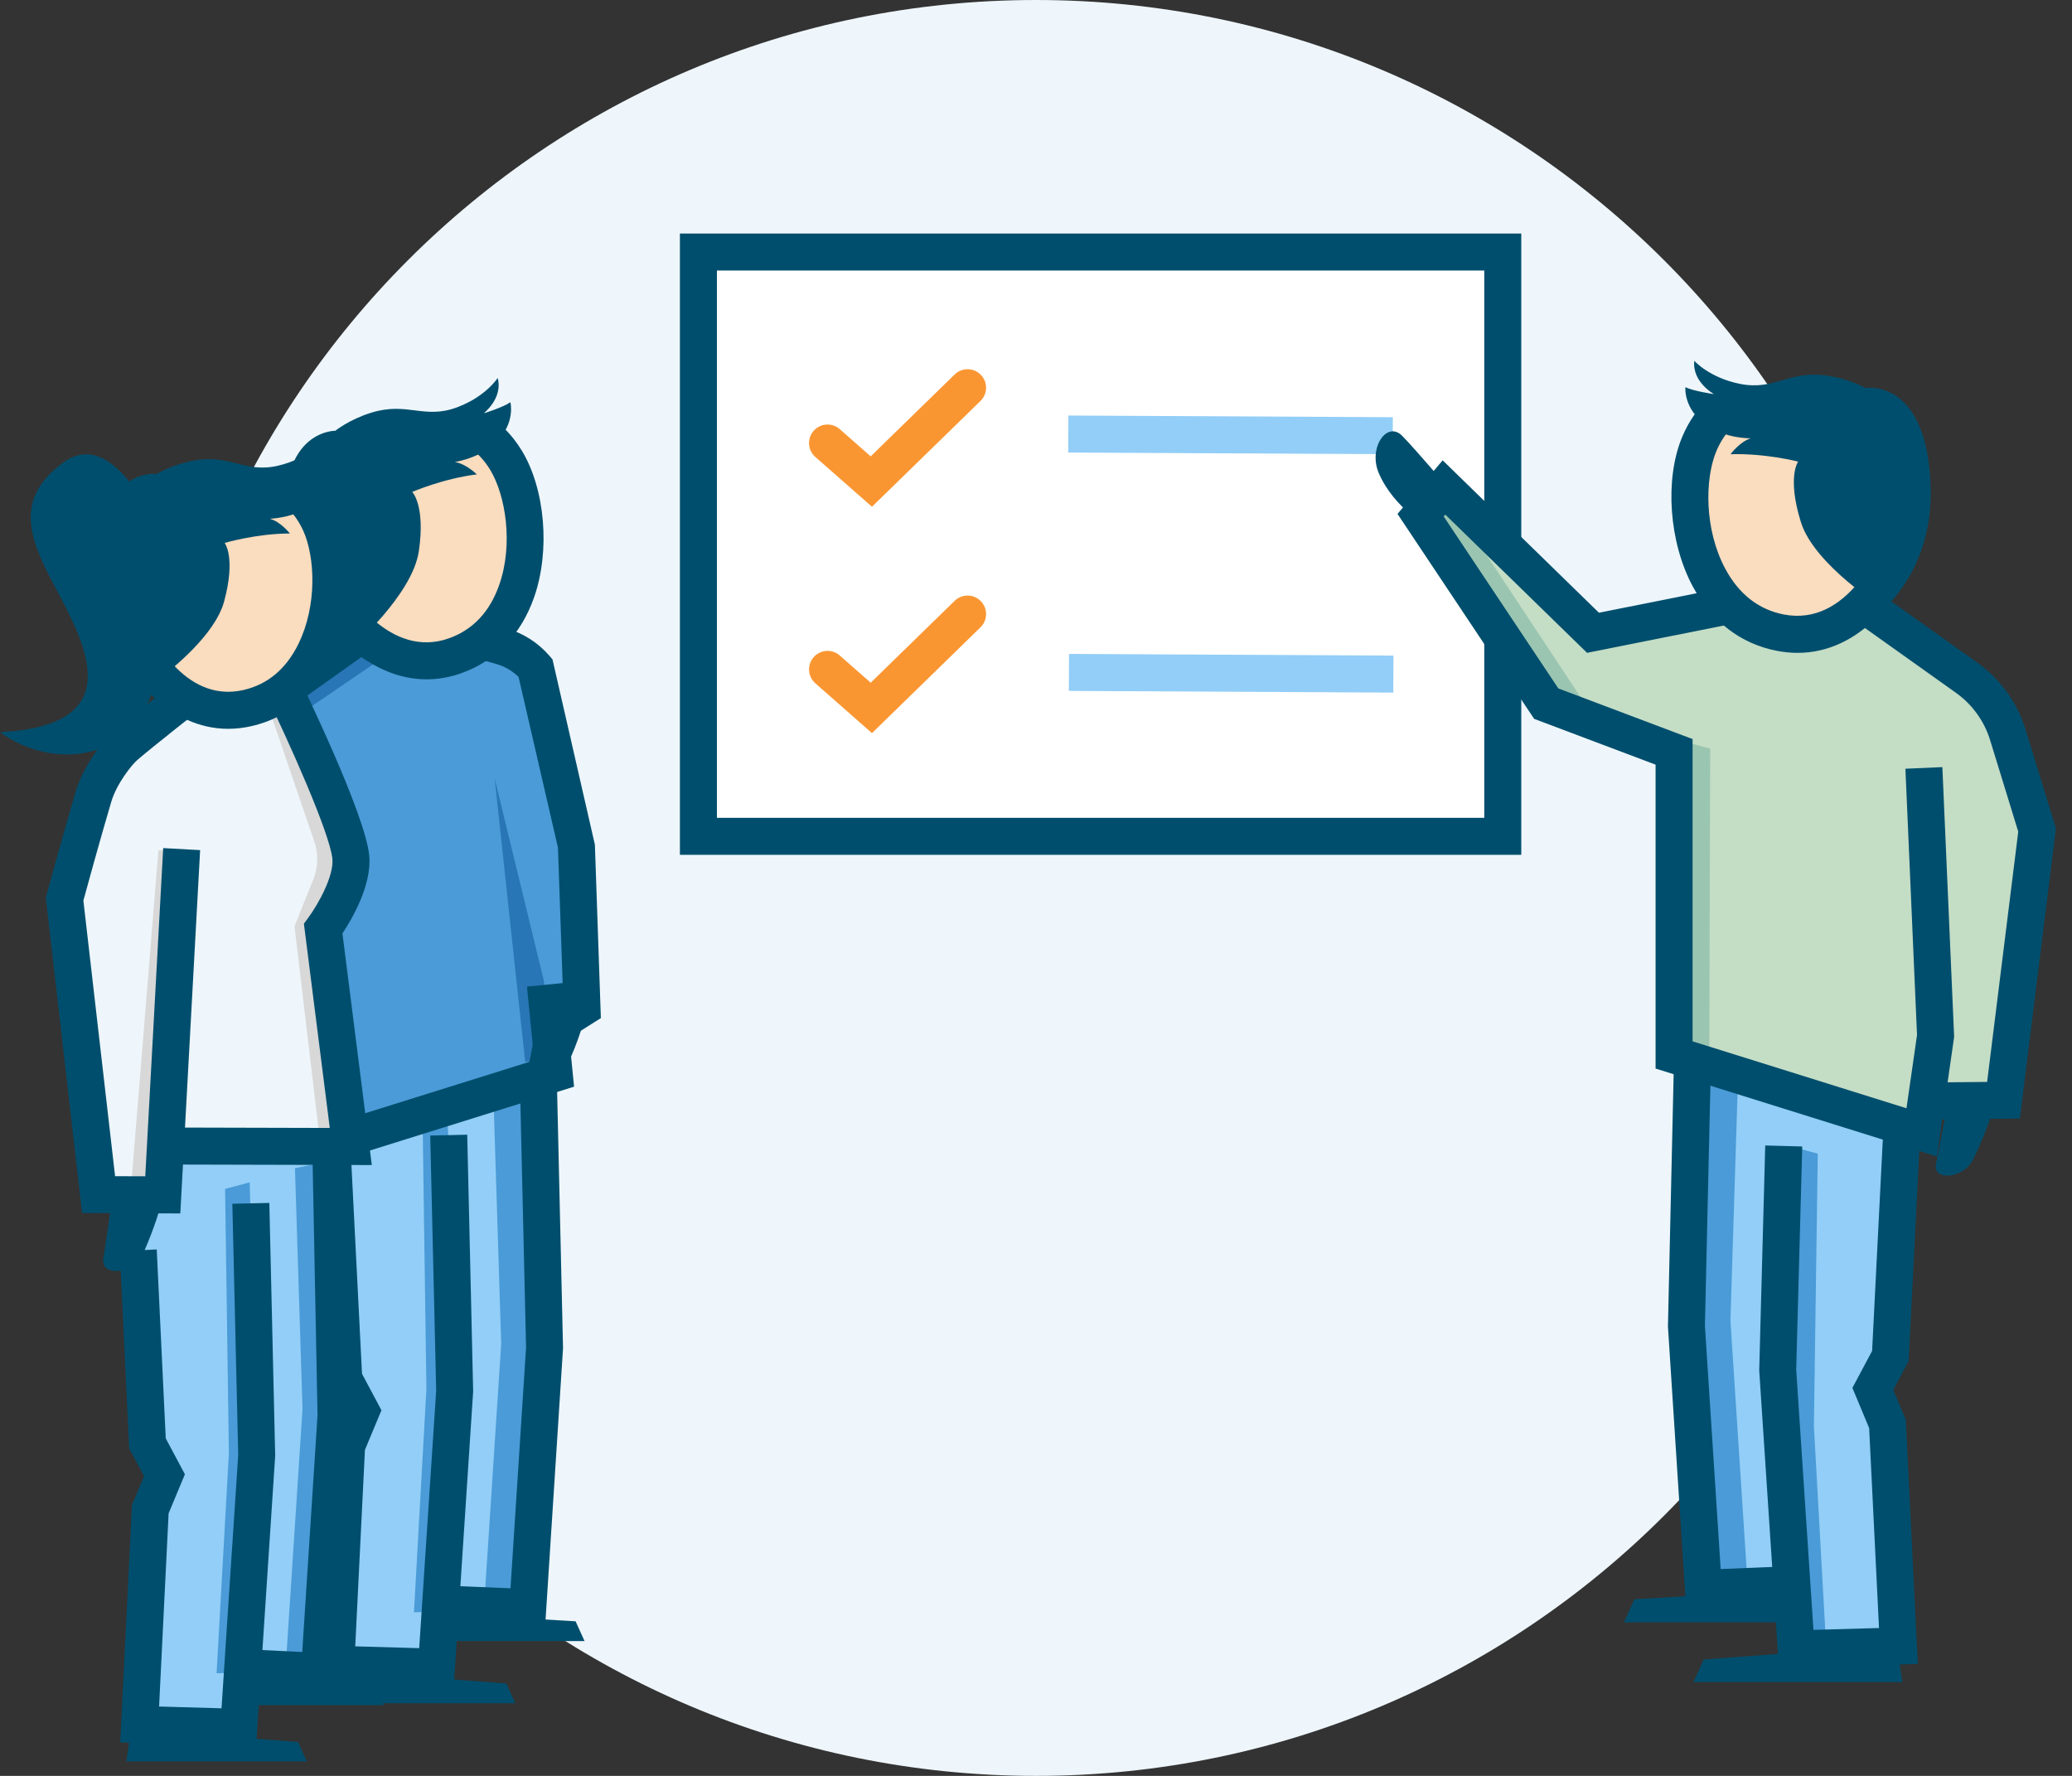 <?xml version="1.0" encoding="UTF-8"?>
<svg width="112px" height="96px" viewBox="0 0 112 96" version="1.1" xmlns="http://www.w3.org/2000/svg" xmlns:xlink="http://www.w3.org/1999/xlink">
    <rect x="0" y="0" width="112" height="96" fill="#333333" stroke="none"/>
    <title>illu_persoenliche-beratung-klein_polychrome</title>
    <g id="Symbols" stroke="none" stroke-width="1" fill="none" fill-rule="evenodd">
        <g id="Group-61" transform="translate(0, 0)">
            <path d="M104,48 C104,74.51 82.51,96 56,96 C29.49,96 8,74.51 8,48 C8,21.49 29.49,0 56,0 C82.51,0 104,21.49 104,48" id="Fill-1" fill="#EEF6FB"></path>
            <polygon id="Fill-3" fill="#FFFFFF" points="37.752 45.21 81.231 45.21 81.231 13.624 37.752 13.624"></polygon>
            <path d="M38.752,44.21 L80.231,44.21 L80.231,14.624 L38.752,14.624 L38.752,44.21 Z M36.752,46.21 L82.231,46.21 L82.231,12.624 L36.752,12.624 L36.752,46.21 Z" id="Fill-5" fill="#004E6D"></path>
            <polygon id="Fill-6" fill="#92CEF7" points="75.278 24.553 57.741 24.463 57.751 22.463 75.288 22.553"></polygon>
            <path d="M47.134,27.394 L44.071,24.701 C43.657,24.335 43.616,23.704 43.981,23.29 C44.346,22.875 44.978,22.833 45.393,23.199 L47.064,24.669 L51.603,20.244 C51.998,19.858 52.632,19.866 53.017,20.261 C53.403,20.657 53.395,21.29 52.999,21.675 L47.134,27.394 Z" id="Fill-7" fill="#FA9632"></path>
            <polygon id="Fill-8" fill="#92CEF7" points="75.312 37.44 57.775 37.349 57.786 35.349 75.322 35.44"></polygon>
            <path d="M47.134,39.632 L44.072,36.937 C43.657,36.571 43.617,35.94 43.982,35.525 C44.347,35.11 44.978,35.07 45.393,35.435 L47.065,36.905 L51.603,32.48 C51.999,32.094 52.632,32.102 53.017,32.497 C53.403,32.893 53.395,33.526 53,33.911 L47.134,39.632 Z" id="Fill-9" fill="#FA9632"></path>
            <polygon id="Fill-10" fill="#92CEF7" points="102.736 60.363 91.47 56.784 91.048 71.945 92.101 86.369 96.84 85.948 97.234 89.317 102.762 89.08 102.21 77.288 101.446 75.182 102.34 73.287"></polygon>
            <polygon id="Fill-11" fill="#4A9BD7" points="91.904 57.13 93.957 57.957 93.536 71.381 94.483 85.911 92.43 85.911 91.536 71.224"></polygon>
            <polygon id="Fill-12" fill="#4A9BD7" points="96.89 61.996 98.258 62.365 98.048 77.104 98.732 89.371 97.153 89.318 96.469 77"></polygon>
            <polygon id="Fill-13" fill="#004E6D" points="96.155 90.162 95.093 74.079 95.418 61.922 97.418 61.976 97.092 74.041 98.024 88.107 101.568 88.007 101.035 77.198 100.13 75.026 101.195 73.029 101.829 60.51 103.827 60.611 103.17 73.576 102.341 75.132 103.015 76.751 103.666 89.948"></polygon>
            <polygon id="Fill-14" fill="#004E6D" points="91.14 86.897 90.159 71.71 90.495 56.828 92.495 56.873 92.157 71.668 93.009 84.82 96.587 84.672 96.669 86.671"></polygon>
            <polygon id="Fill-15" fill="#004E6D" points="91.535 90.928 102.829 90.928 102.531 88.923 92.09 89.709"></polygon>
            <polygon id="Fill-16" fill="#004E6D" points="87.778 87.7 96.826 87.7 96.519 85.974 88.345 86.452"></polygon>
            <polygon id="Fill-17" fill="#C4DDC5" points="93.049 32.587 85.943 34.008 77.888 26.151 76.624 27.651 83.415 37.838 90.324 40.443 90.324 56.829 103.709 61.014 104.065 59.303 108.277 59.303 110.014 44.668 107.434 37.403 100.959 32.718"></polygon>
            <path d="M94.971,21.205 C94.971,21.205 92.499,22.434 91.84,24.034 C90.578,27.099 91.6,33.293 96.228,34.198 C100.573,35.048 102.55,29.907 102.55,29.907 L94.971,21.205 Z" id="Fill-18" fill="#FADCBE"></path>
            <polygon id="Fill-19" fill="#9AC5B1" points="86.232 38.893 83.653 38.051 76.671 28.048 78.02 26.469"></polygon>
            <polygon id="Fill-20" fill="#9AC5B1" points="90.496 39.945 92.443 40.471 92.391 57.528 90.443 56.843"></polygon>
            <path d="M97.169,35.292 C96.805,35.292 96.428,35.256 96.035,35.18 C94.088,34.799 92.52,33.596 91.5,31.7 C90.221,29.322 89.975,25.938 90.915,23.653 C91.69,21.773 92.974,21.05 93.117,20.974 L94.067,22.733 C94.035,22.753 93.264,23.203 92.765,24.415 C92.152,25.901 92.118,28.628 93.262,30.753 C93.998,32.122 95.061,32.951 96.42,33.217 C99.893,33.893 101.6,29.592 101.616,29.548 L103.483,30.267 C102.771,32.119 100.601,35.292 97.169,35.292" id="Fill-21" fill="#004E6D"></path>
            <path d="M91.584,19.503 C91.584,19.503 92.379,20.413 94.044,20.75 C95.942,21.133 96.676,20.006 98.743,20.305 C99.996,20.485 100.842,20.976 100.842,20.976 C100.842,20.976 104.164,20.407 104.359,26.297 C104.506,30.721 101.84,32.891 101.84,32.891 C101.84,32.891 98.067,30.561 97.341,28.211 C96.589,25.781 97.196,24.953 97.196,24.953 C97.196,24.953 95.412,24.494 93.542,24.555 C93.542,24.555 94.028,23.888 94.63,23.695 C94.63,23.695 93.262,23.713 92.241,22.994 C90.98,22.106 91.103,20.931 91.103,20.931 C91.538,21.145 92.65,21.306 92.65,21.306 C92.65,21.306 91.455,20.65 91.584,19.503" id="Fill-22" fill="#004E6D"></path>
            <polygon id="Fill-23" fill="#004E6D" points="104.698 62.519 89.491 57.764 89.491 41.335 82.927 38.86 75.541 27.781 77.982 24.884 86.429 33.123 93.018 31.806 93.411 33.767 85.787 35.291 78.125 27.818 78.039 27.921 84.234 37.215 91.491 39.953 91.491 56.293 103.053 59.91 103.623 55.953 102.995 41.556 104.993 41.468 105.629 56.052"></polygon>
            <path d="M78.203,26.29 C78.203,26.29 76.6,24.388 75.794,23.561 C74.973,22.72 73.943,24.211 74.531,25.581 C75.339,27.465 77.277,28.553 77.277,28.553 L78.203,26.29 Z" id="Fill-24" fill="#004E6D"></path>
            <path d="M105.312,59.511 C105.312,59.511 104.817,62.024 104.646,62.931 C104.472,63.855 106.154,63.744 106.681,62.63 C107.761,60.346 107.876,59.394 107.876,59.394 L105.312,59.511 Z" id="Fill-25" fill="#004E6D"></path>
            <path d="M104.296,60.516 L104.276,58.516 L107.412,58.486 L109.095,44.957 L107.572,40.004 C107.258,38.982 106.605,38.078 105.733,37.456 L100.097,33.443 L101.257,31.814 L106.894,35.828 C108.121,36.702 109.041,37.977 109.484,39.416 L111.132,44.78 L109.182,60.468 L104.296,60.516 Z" id="Fill-26" fill="#004E6D"></path>
            <polygon id="Fill-27" fill="#4A9BD7" points="29.871 55.501 31.46 54.496 31.157 45.695 27.83 35.031 19.486 34.297 13.112 38.909 10.573 46.061 12.283 60.467 16.429 60.467 16.779 62.151 29.954 58.031"></polygon>
            <polygon id="Fill-28" fill="#2876B5" points="29.411 53.073 26.741 42.096 28.389 57.399 29.434 57.399"></polygon>
            <path d="M29.079,55.04 C29.079,55.04 28.592,57.513 28.423,58.406 C28.251,59.315 29.907,59.207 30.426,58.109 C31.49,55.862 31.603,54.924 31.603,54.924 L29.079,55.04 Z" id="Fill-29" fill="#004E6D"></path>
            <path d="M24.423,22.754 C24.423,22.754 26.462,23.42 27.348,24.875 C29.046,27.661 29.005,33.841 24.644,35.433 C20.55,36.927 17.838,32.233 17.838,32.233 L24.423,22.754 Z" id="Fill-30" fill="#FADCBE"></path>
            <polygon id="Fill-31" fill="#92CEF7" points="17.88 61.815 18.541 74.38 19.473 76.364 18.774 78.306 18.23 90.005 23.632 90.278 23.865 86.858 28.607 86.858 29.54 73.059 29.126 58.342"></polygon>
            <path d="M21.132,35.255 L14.506,39.774 C13.97,40.139 13.536,40.635 13.246,41.214 L11.972,43.752 L12.387,40.696 L13.281,38.792 L19.849,34.284 L21.132,35.255 Z" id="Fill-32" fill="#2876B5"></path>
            <polygon id="Fill-33" fill="#4A9BD7" points="28.699 59.018 26.678 59.433 27.092 72.648 26.159 86.951 28.18 86.951 29.062 72.492"></polygon>
            <polygon id="Fill-34" fill="#4A9BD7" points="24.19 60.21 22.843 60.572 23.05 75.083 22.377 87.157 23.931 87.106 24.605 74.98"></polygon>
            <polygon id="Fill-35" fill="#004E6D" points="24.529 91.151 17.104 90.939 17.746 77.929 18.408 76.34 17.593 74.812 16.947 62.047 18.944 61.945 19.568 74.265 20.619 76.235 19.726 78.377 19.202 88.998 22.66 89.096 23.578 75.172 23.256 61.386 25.255 61.339 25.576 75.214"></polygon>
            <polygon id="Fill-36" fill="#004E6D" points="29.465 87.938 24.006 87.713 24.088 85.716 27.595 85.859 28.436 72.841 28.1 58.365 30.099 58.319 30.434 72.882"></polygon>
            <path d="M23.06,36.723 C20.122,36.723 17.868,34.284 16.972,32.733 L18.704,31.733 C18.797,31.892 21.058,35.678 24.301,34.494 C25.577,34.028 26.479,33.062 26.984,31.622 C27.767,29.385 27.316,26.744 26.495,25.396 C25.827,24.299 25.012,23.982 24.977,23.969 L25.64,22.081 C25.792,22.134 27.158,22.641 28.203,24.355 C29.47,26.436 29.751,29.77 28.872,32.284 C28.17,34.287 26.827,35.701 24.987,36.372 C24.319,36.617 23.674,36.723 23.06,36.723" id="Fill-37" fill="#004E6D"></path>
            <polygon id="Fill-38" fill="#004E6D" points="27.854 92.074 17.943 92.074 18.205 90.315 27.368 91.005"></polygon>
            <polygon id="Fill-39" fill="#004E6D" points="31.598 88.712 23.854 88.712 24.116 87.235 31.113 87.644"></polygon>
            <path d="M26.901,20.431 C26.901,20.431 26.268,21.438 24.7,22.021 C22.914,22.685 22.027,21.702 20.063,22.31 C18.873,22.678 18.126,23.285 18.126,23.285 C18.126,23.285 14.808,23.244 15.524,29 C16.061,33.324 18.987,35.025 18.987,35.025 C18.987,35.025 22.297,32.178 22.642,29.783 C22.999,27.305 22.282,26.593 22.282,26.593 C22.282,26.593 23.946,25.871 25.774,25.644 C25.774,25.644 25.198,25.07 24.583,24.975 C24.583,24.975 25.917,24.782 26.799,23.926 C27.888,22.869 27.588,21.744 27.588,21.744 C27.198,22.02 26.141,22.347 26.141,22.347 C26.141,22.347 27.203,21.526 26.901,20.431" id="Fill-40" fill="#004E6D"></path>
            <path d="M30.406,56.346 L29.337,54.657 L30.441,53.957 L30.161,45.826 L28.031,36.594 C27.696,36.263 27.284,36.024 26.828,35.894 L25.607,35.548 L26.152,33.624 L27.373,33.97 C28.281,34.227 29.087,34.742 29.703,35.456 L29.864,35.643 L32.156,45.661 L32.479,55.035 L30.406,56.346 Z" id="Fill-41" fill="#004E6D"></path>
            <polygon id="Fill-42" fill="#004E6D" points="15.957 63.456 15.038 57.07 15.664 42.713 17.662 42.801 17.043 56.971 17.602 60.847 28.879 57.319 28.484 53.334 30.475 53.137 31.031 58.743"></polygon>
            <path d="M14.964,60.475 C14.964,60.475 15.451,62.949 15.62,63.841 C15.792,64.751 14.136,64.642 13.617,63.545 C12.553,61.297 12.44,60.36 12.44,60.36 L14.964,60.475 Z" id="Fill-43" fill="#004E6D"></path>
            <path d="M16.214,61.48 L11.542,61.432 L9.62,45.971 L11.242,40.69 C11.679,39.267 12.587,38.01 13.798,37.148 L19.347,33.197 L20.507,34.827 L14.958,38.778 C14.103,39.386 13.463,40.273 13.154,41.278 L11.657,46.15 L13.311,59.45 L16.235,59.48 L16.214,61.48 Z" id="Fill-44" fill="#004E6D"></path>
            <polygon id="Fill-45" fill="#92CEF7" points="6.855 61.953 17.827 61.978 18.21 76.523 17.291 90.328 13.209 90.124 12.902 93.365 7.544 93.135 8.08 81.703 8.819 79.662 7.952 77.825"></polygon>
            <path d="M8.973,61.978 L8.769,64.531 L5.247,64.582 L3.461,48.556 L5.605,41.258 L10.096,37.584 L15.161,36.877 C15.161,36.877 18.758,43.809 18.962,45.901 C19.121,47.539 17.469,50.203 17.469,50.203 L18.962,61.977 L8.973,61.978 Z" id="Fill-46" fill="#EEF6FB"></path>
            <polygon id="Fill-47" fill="#D8D8D8" points="9.82 45.9 8.561 45.97 7.065 64.402 8.435 64.402"></polygon>
            <path d="M15.161,36.877 L14.219,37.376 L16.985,45.478 C17.201,46.109 17.199,46.795 16.979,47.425 L15.92,50.075 L17.309,61.807 L18.973,61.807 L17.469,50.202 L18.962,46.333 L15.161,36.877 Z" id="Fill-48" fill="#D8D8D8"></path>
            <path d="M14.825,25.75 C14.825,25.75 16.608,26.747 17.302,28.275 C18.628,31.201 17.851,37.237 13.398,38.272 C9.216,39.244 7.127,34.332 7.127,34.332 L14.825,25.75 Z" id="Fill-49" fill="#FADCBE"></path>
            <polygon id="Fill-50" fill="#4A9BD7" points="17.935 62.742 15.944 63.15 16.353 76.164 15.434 90.249 17.424 90.249 18.292 76.011"></polygon>
            <polygon id="Fill-51" fill="#4A9BD7" points="13.495 63.916 12.168 64.272 12.372 78.562 11.708 90.453 13.24 90.402 13.903 78.46"></polygon>
            <polygon id="Fill-52" fill="#004E6D" points="13.843 94.402 6.5 94.192 7.134 81.362 7.784 79.801 6.983 78.298 6.474 67.637 8.472 67.542 8.959 77.754 9.995 79.696 9.114 81.809 8.599 92.251 11.974 92.347 12.877 78.65 12.559 65.074 14.558 65.027 14.875 78.692"></polygon>
            <polygon id="Fill-53" fill="#004E6D" points="18.206 91.398 13.318 91.159 13.416 89.161 16.337 89.304 17.164 76.507 16.884 62.097 18.884 62.058 19.162 76.552"></polygon>
            <path d="M12.333,39.398 C9.098,39.398 6.948,36.467 6.206,34.723 L8.046,33.94 C8.118,34.107 9.874,38.065 13.17,37.298 C14.469,36.997 15.463,36.163 16.125,34.82 C17.156,32.73 17.031,30.101 16.391,28.688 C15.871,27.542 15.117,27.135 15.085,27.119 L15.972,25.327 C16.115,25.396 17.394,26.057 18.212,27.862 C19.205,30.05 19.082,33.349 17.919,35.705 C16.992,37.584 15.506,38.808 13.624,39.246 C13.176,39.35 12.746,39.398 12.333,39.398" id="Fill-54" fill="#004E6D"></path>
            <polygon id="Fill-55" fill="#004E6D" points="16.589 95.219 6.829 95.219 7.087 93.487 16.11 94.166"></polygon>
            <polygon id="Fill-56" fill="#004E6D" points="20.752 92.176 13.126 92.176 13.384 90.721 20.273 91.123"></polygon>
            <path d="M6.025,65.023 C6.025,65.023 5.75,67.003 5.588,68.018 C5.422,69.052 7.241,68.914 7.783,67.664 C8.895,65.103 8.989,63.717 8.989,63.717 L6.025,65.023 Z" id="Fill-57" fill="#004E6D"></path>
            <path d="M20.097,62.98 L9.269,62.952 L9.274,60.952 L17.826,60.974 L16.427,49.931 L16.665,49.608 C17.215,48.861 18.055,47.337 17.967,46.429 C17.83,45.038 15.622,40.1 14.263,37.316 L16.059,36.438 C16.436,37.209 19.742,44.029 19.957,46.236 C20.113,47.839 19.021,49.69 18.51,50.459 L20.097,62.98 Z" id="Fill-58" fill="#004E6D"></path>
            <path d="M9.746,65.596 L4.437,65.576 L2.476,48.53 L2.526,48.344 C2.526,48.344 3.32,45.411 4.089,42.799 C4.491,41.434 5.516,40.088 6.116,39.57 C6.971,38.829 9.705,36.681 9.821,36.59 L11.057,38.162 C11.029,38.185 8.244,40.373 7.425,41.081 C7.13,41.336 6.304,42.355 6.008,43.364 C5.359,45.569 4.692,48.003 4.507,48.683 L6.221,63.582 L7.852,63.588 L8.821,45.846 L10.818,45.955 L9.746,65.596 Z" id="Fill-59" fill="#004E6D"></path>
            <path d="M3.053,31.876 C1.755,29.439 0.544,27.061 3.458,24.979 C4.82,24.005 6.067,24.883 6.985,26.027 C7.748,25.522 8.475,25.62 8.475,25.62 C8.475,25.62 9.279,25.115 10.486,24.897 C12.479,24.538 13.228,25.605 15.053,25.169 C16.656,24.786 17.395,23.877 17.395,23.877 C17.559,24.984 16.423,25.66 16.423,25.66 C16.423,25.66 17.495,25.466 17.91,25.243 C17.91,25.243 18.069,26.378 16.877,27.281 C15.913,28.013 14.587,28.042 14.587,28.042 C15.176,28.208 15.67,28.839 15.67,28.839 C13.857,28.843 12.143,29.349 12.143,29.349 C12.143,29.349 12.76,30.131 12.115,32.511 C11.63,34.298 9.368,36.133 8.382,36.864 C7.34,41.219 2.856,41.667 0,39.58 C6.895,39.224 4.718,35.003 3.053,31.876" id="Fill-60" fill="#004E6D"></path>
        </g>
    </g>
</svg>